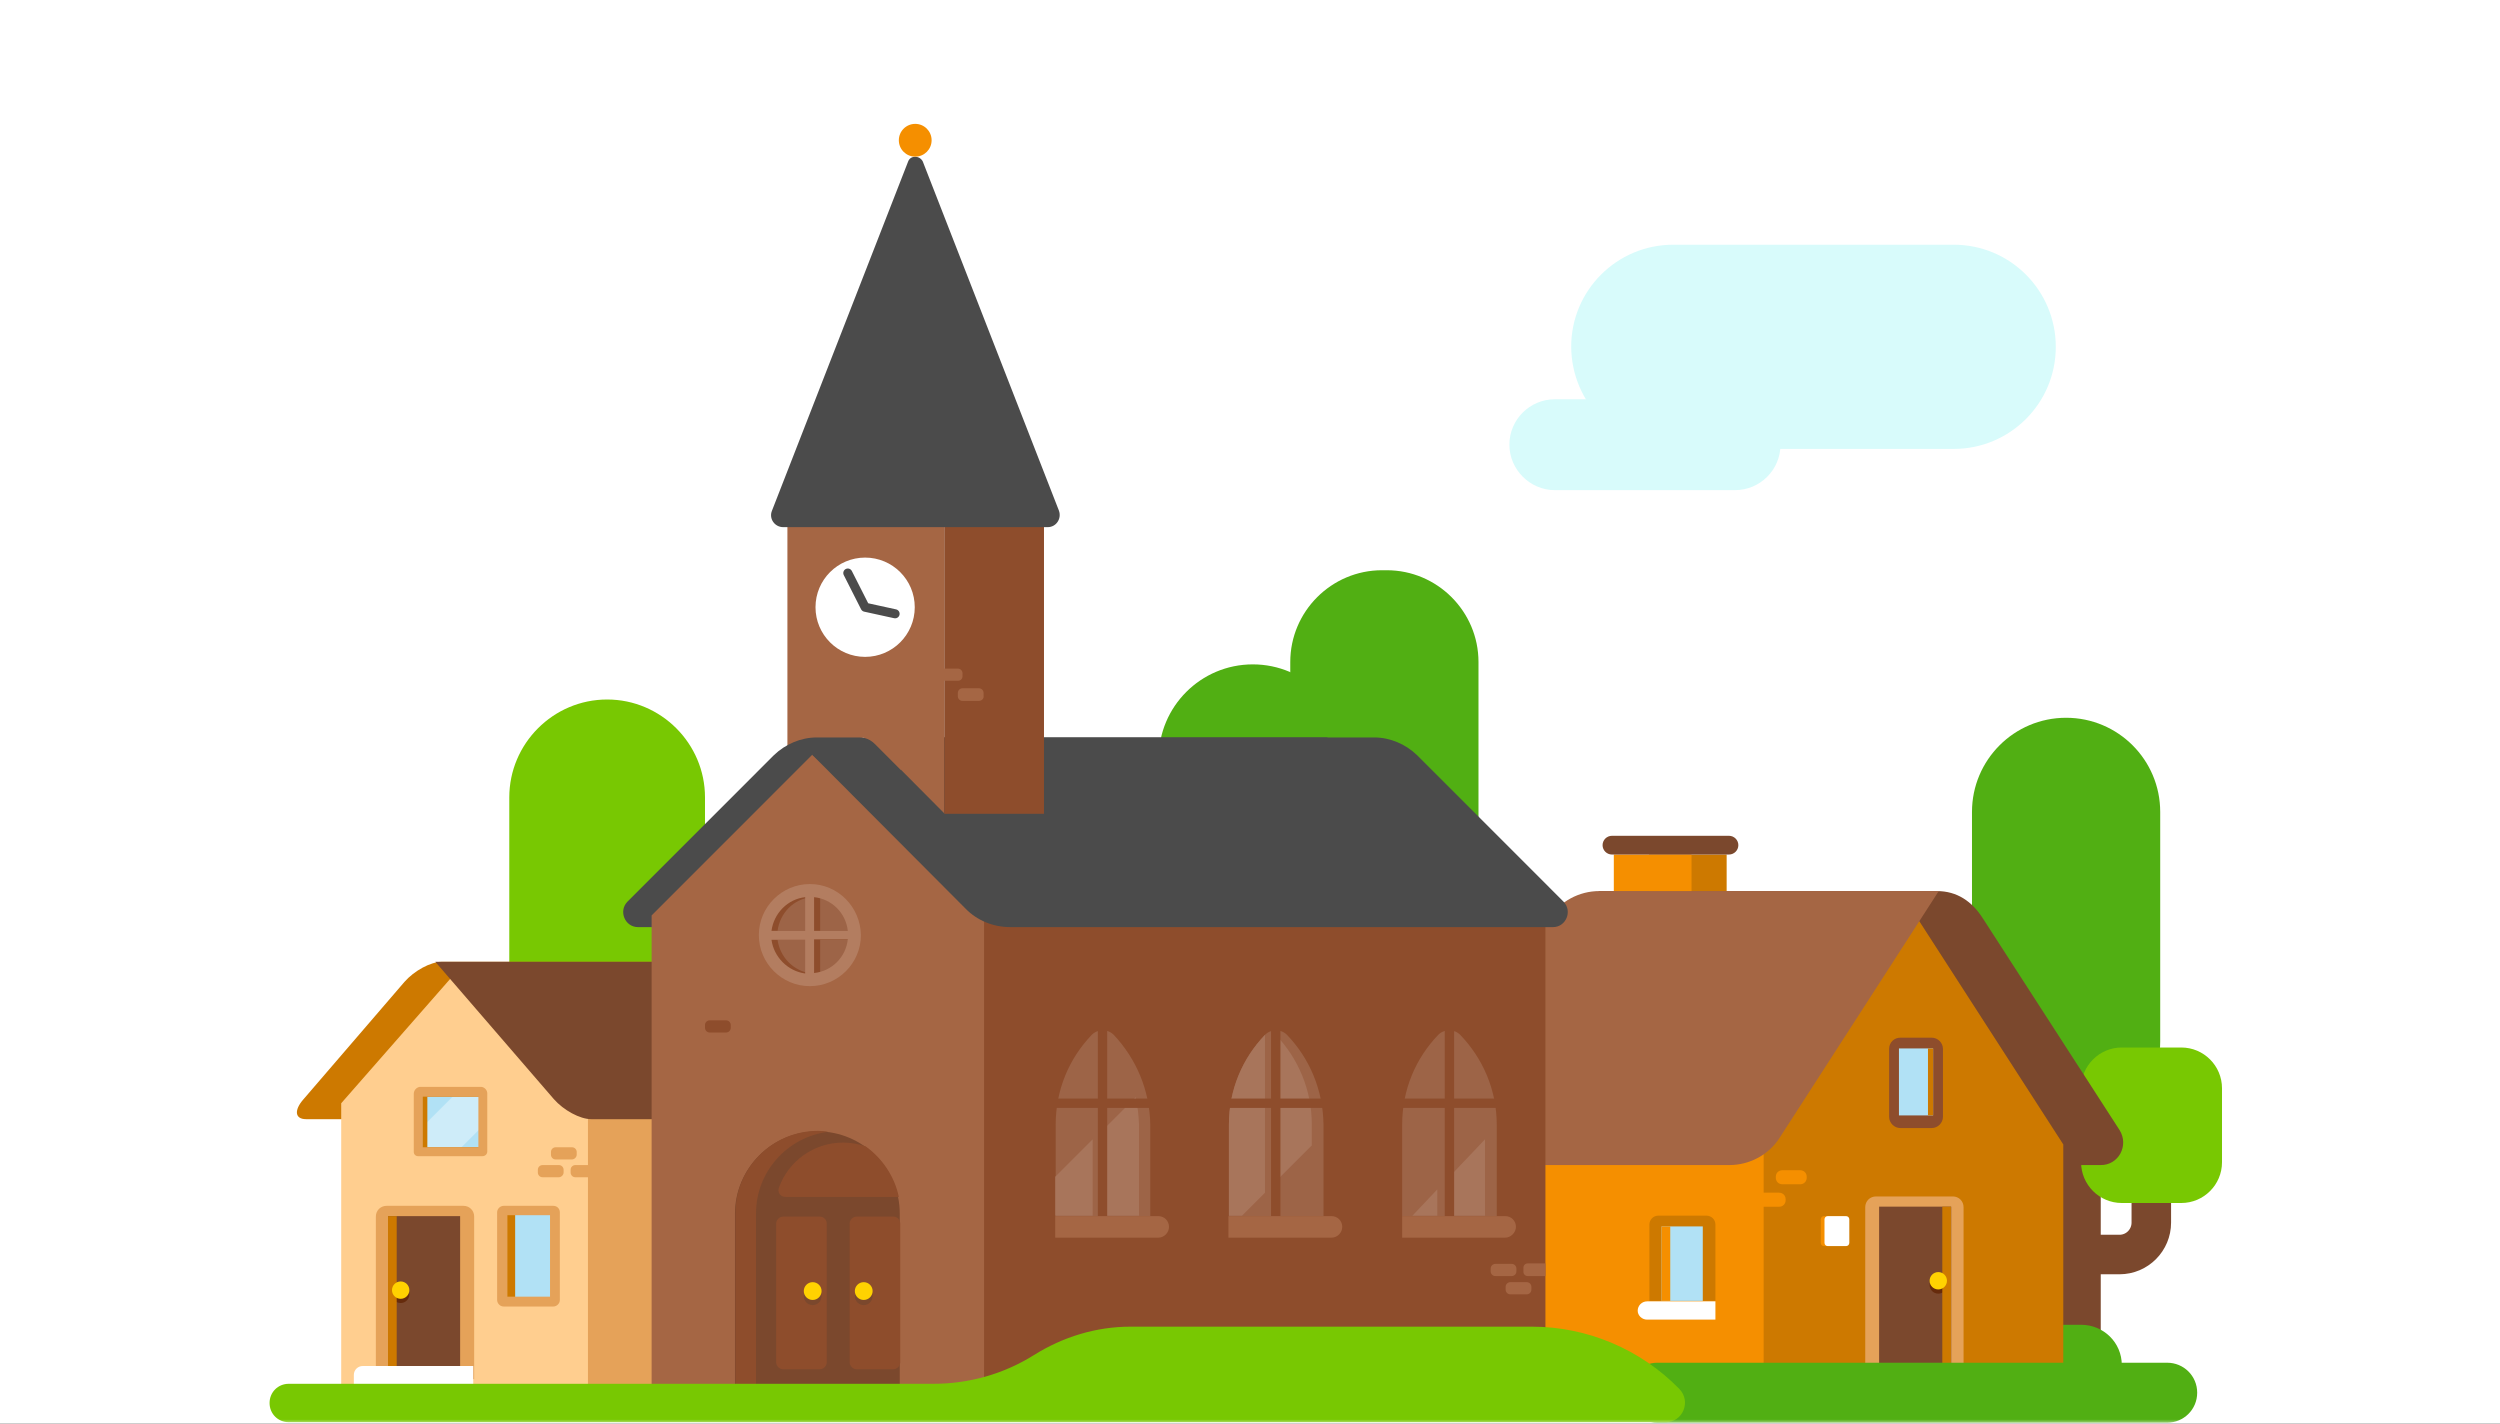 <svg xmlns="http://www.w3.org/2000/svg" xmlns:xlink="http://www.w3.org/1999/xlink" width="288" height="164" viewBox="0 0 288 164">
  <rect x="0" y="0" width="288" height="164" fill="#333333" stroke="none"/>
  <defs>
    <polygon id="exp_small_town-a" points="0 0 288 0 288 164 0 164"/>
  </defs>
  <g fill="none" fill-rule="evenodd">
    <mask id="exp_small_town-b" fill="#fff">
      <use xlink:href="#exp_small_town-a"/>
    </mask>
    <use fill="#FFF" xlink:href="#exp_small_town-a"/>
    <g mask="url(#exp_small_town-b)">
      <g transform="translate(31 14)">
        <g>
          <path fill="#51AF13" fill-rule="nonzero" d="M128.75,99.82 L128.211,99.82 C122.385,99.82 117.639,95.072 117.639,89.245 L117.639,62.266 C117.639,56.439 122.385,51.691 128.211,51.691 L128.75,51.691 C134.575,51.691 139.322,56.439 139.322,62.266 L139.322,89.245 C139.322,95.072 134.629,99.82 128.75,99.82 Z"/>
          <path fill="#51AF13" fill-rule="nonzero" d="M113.324,110.665 C107.337,110.665 102.482,105.809 102.482,99.82 L102.482,73.381 C102.482,67.392 107.337,62.536 113.324,62.536 C119.311,62.536 124.165,67.392 124.165,73.381 L124.165,99.82 C124.165,105.809 119.311,110.665 113.324,110.665 Z"/>
          <path fill="#78C802" fill-rule="nonzero" d="M47.519,116.331 L30.313,116.331 C28.857,116.331 27.67,115.144 27.67,113.687 L27.67,77.86 C27.67,71.655 32.74,66.583 38.943,66.583 C45.146,66.583 50.216,71.655 50.216,77.86 L50.216,113.687 C50.216,115.09 49.03,116.331 47.519,116.331 Z"/>
          <g transform="translate(195.255 68.525)">
            <g transform="translate(.54)">
              <path stroke="#7B482D" stroke-width="4.553" d="M21.036,53.471 L21.036,58.327 C21.036,60.324 19.418,61.996 17.368,61.996 L12.999,61.996"/>
              <polygon fill="#7B482D" fill-rule="nonzero" points="9.169 43.273 15.211 43.273 15.211 74.46 9.169 74.46"/>
              <path fill="#51AF13" fill-rule="nonzero" d="M11.219,48.291 C5.232,48.291 0.378,43.435 0.378,37.446 L0.378,11.007 C0.378,5.018 5.232,0.162 11.219,0.162 C17.206,0.162 22.061,5.018 22.061,11.007 L22.061,37.446 C22.061,43.435 17.206,48.291 11.219,48.291 Z"/>
              <path fill="#78C802" fill-rule="nonzero" d="M24.488,56.061 L17.638,56.061 C15.049,56.061 12.945,53.957 12.945,51.367 L12.945,42.842 C12.945,40.252 15.049,38.147 17.638,38.147 L24.488,38.147 C27.077,38.147 29.18,40.252 29.18,42.842 L29.18,51.367 C29.18,53.957 27.077,56.061 24.488,56.061 Z"/>
            </g>
            <path fill="#51AF13" fill-rule="nonzero" d="M18.177,74.73 L0.162,74.73 C0.162,72.14 2.265,70.09 4.8,70.09 L13.484,70.09 C16.074,70.09 18.177,72.14 18.177,74.73 Z"/>
          </g>
          <g fill-rule="nonzero" transform="translate(131.07 82.014)">
            <path fill="#7B482D" d="M82.094,34.155 L66.344,9.766 C65.103,7.824 63.377,6.637 61.058,6.637 L22.115,6.637 L24.326,35.072 C25.567,37.014 27.778,38.201 30.097,38.201 L79.882,38.201 C81.986,38.255 83.226,35.935 82.094,34.155 Z"/>
            <rect width="36.462" height="25.737" x="4.693" y="35.827" fill="#F58F00"/>
            <polygon fill="#CD7900" points="75.621 61.511 41.101 61.511 41.101 35.827 58.361 9.065 75.621 35.827"/>
            <path fill="#A56644" d="M0.647,34.155 L16.397,9.766 C17.638,7.824 19.849,6.637 22.168,6.637 L61.274,6.637 L42.935,35.072 C41.694,37.014 39.483,38.201 37.163,38.201 L2.913,38.201 C0.755,38.255 -0.485,35.935 0.647,34.155 Z"/>
            <g transform="translate(55.556 23.201)">
              <path fill="#8E4D2C" d="M1.295,0.324 L4.908,0.324 C5.61,0.324 6.203,0.917 6.203,1.619 L6.203,9.442 C6.203,10.144 5.61,10.737 4.908,10.737 L1.295,10.737 C0.593,10.737 0,10.144 0,9.442 L0,1.619 C0,0.863 0.593,0.324 1.295,0.324 Z"/>
              <polygon fill="#B1E1F5" points="1.133 1.565 5.07 1.565 5.07 9.281 1.133 9.281"/>
              <polygon fill="#CD7900" points="4.477 1.565 5.07 1.565 5.07 9.281 4.477 9.281"/>
            </g>
            <polygon fill="#CD7900" points="27.886 2.428 36.84 2.428 36.84 6.637 27.886 6.637"/>
            <polygon fill="#F58F00" points="23.841 2.428 32.794 2.428 32.794 6.637 23.841 6.637"/>
            <path fill="#7B482D" d="M37.109,2.428 L23.625,2.428 C23.032,2.428 22.546,1.942 22.546,1.349 C22.546,0.755 23.032,0.27 23.625,0.27 L37.109,0.27 C37.703,0.27 38.188,0.755 38.188,1.349 C38.188,1.942 37.703,2.428 37.109,2.428 Z"/>
            <g transform="translate(26.43 43.705)">
              <path fill="#CD7900" d="M9.062,10.144 L1.51,10.144 L1.51,1.349 C1.51,0.809 1.942,0.324 2.535,0.324 L8.091,0.324 C8.63,0.324 9.116,0.755 9.116,1.349 L9.116,10.144 L9.062,10.144 Z"/>
              <path fill="#FFF" d="M1.241,12.302 L9.116,12.302 L9.116,10.198 L1.241,10.198 C0.647,10.198 0.162,10.683 0.162,11.277 C0.162,11.817 0.647,12.302 1.241,12.302 Z"/>
              <rect width="4.747" height="8.579" x="2.913" y="1.565" fill="#B1E1F5"/>
              <rect width="1" height="8.579" x="2.913" y="1.565" fill="#F58F00"/>
            </g>
            <path fill="#F58F00" d="M42.881 43.004L40.831 43.004C40.4 43.004 40.076 42.68 40.076 42.248L40.076 42.14C40.076 41.709 40.4 41.385 40.831 41.385L42.881 41.385C43.312 41.385 43.636 41.709 43.636 42.14L43.636 42.248C43.636 42.68 43.312 43.004 42.881 43.004zM45.308 40.414L43.258 40.414C42.827 40.414 42.503 40.09 42.503 39.658L42.503 39.55C42.503 39.119 42.827 38.795 43.258 38.795L45.308 38.795C45.739 38.795 46.063 39.119 46.063 39.55L46.063 39.658C46.063 40.09 45.739 40.414 45.308 40.414z"/>
            <g transform="translate(52.32 41.547)">
              <path fill="#E5A259" d="M0.539,20.234 L11.812,20.234 L11.812,1.511 C11.812,0.809 11.273,0.27 10.572,0.27 L1.726,0.27 C1.025,0.27 0.485,0.809 0.485,1.511 L0.485,20.234 L0.539,20.234 Z"/>
              <polygon fill="#7B482D" points="2.083 1.444 10.39 1.444 10.39 20.221 2.083 20.221" transform="rotate(-180 6.237 10.833)"/>
              <ellipse cx="8.9" cy="10.468" fill="#662B0C" rx="1" ry="1"/>
              <rect width="1" height="18.777" x="9.557" y="1.444" fill="#CD7900" transform="rotate(-180 9.961 10.833)"/>
              <ellipse cx="8.9" cy="9.982" fill="#FFD201" rx="1" ry="1"/>
            </g>
            <g transform="translate(47.465 43.705)">
              <path fill="#F58F00" d="M0.593,3.831 L2.697,3.831 C2.913,3.831 3.074,3.669 3.074,3.453 L3.074,0.755 C3.074,0.54 2.913,0.378 2.697,0.378 L0.593,0.378 C0.378,0.378 0.216,0.54 0.216,0.755 L0.216,3.453 C0.216,3.669 0.378,3.831 0.593,3.831 Z"/>
              <path fill="#FFF" d="M1.025,3.831 L3.128,3.831 C3.344,3.831 3.506,3.669 3.506,3.453 L3.506,0.755 C3.506,0.54 3.344,0.378 3.128,0.378 L1.025,0.378 C0.809,0.378 0.647,0.54 0.647,0.755 L0.647,3.453 C0.647,3.669 0.809,3.831 1.025,3.831 Z"/>
            </g>
          </g>
          <g fill-rule="nonzero" transform="translate(2.697 96.583)">
            <path fill="#CD7900" d="M1.564,18.345 L33.226,18.345 C34.52,18.345 36.408,17.32 37.541,16.025 L51.187,0.216 L17.206,0.216 C15.912,0.216 14.024,1.241 12.891,2.536 L1.241,16.079 C0.162,17.32 0.27,18.345 1.564,18.345 Z"/>
            <polygon fill="#FFCE8F" points="34.305 16.511 19.795 .324 5.61 16.511 5.61 49.101 34.305 49.101"/>
            <g transform="translate(23.193 28.058)">
              <polygon fill="#B1E1F5" points="1.456 1.133 6.526 1.133 6.526 10.899 1.456 10.899"/>
              <rect width="1" height="9.766" x="1.456" y="1.133" fill="#CD7900"/>
              <path fill="#E5A259" d="M6.85,0.27 L1.133,0.27 C0.755,0.27 0.378,0.594 0.378,1.025 L0.378,11.115 C0.378,11.493 0.701,11.871 1.133,11.871 L6.85,11.871 C7.228,11.871 7.605,11.547 7.605,11.115 L7.605,1.025 C7.605,0.594 7.282,0.27 6.85,0.27 Z M6.473,10.737 L1.564,10.737 L1.564,1.349 L6.473,1.349 L6.473,10.737 Z"/>
            </g>
            <polygon fill="#E5A259" points="34.035 16.511 64.51 16.511 64.51 49.101 34.035 49.101"/>
            <path fill="#7B482D" d="M66.074,18.345 L34.412,18.345 C33.118,18.345 31.23,17.32 30.097,16.025 L16.451,0.216 L50.432,0.216 C51.726,0.216 53.614,1.241 54.747,2.536 L66.398,16.079 C67.53,17.32 67.368,18.345 66.074,18.345 Z"/>
            <g transform="translate(7.012 28.058)">
              <path fill="#E5A259" d="M13.862,20.234 L2.589,20.234 L2.589,1.511 C2.589,0.809 3.128,0.27 3.83,0.27 L12.675,0.27 C13.377,0.27 13.916,0.809 13.916,1.511 L13.916,20.234 L13.862,20.234 Z"/>
              <polygon fill="#7B482D" points="3.991 1.457 12.298 1.457 12.298 20.234 3.991 20.234"/>
              <ellipse cx="5.448" cy="10.468" fill="#662B0C" rx="1" ry="1"/>
              <rect width="1" height="18.777" x="3.991" y="1.457" fill="#CD7900"/>
              <path fill="#FFF" d="M0.108,20.989 L13.808,20.989 L13.808,18.723 L1.079,18.723 C0.539,18.723 0.054,19.155 0.054,19.748 L0.054,20.989 L0.108,20.989 Z"/>
              <ellipse cx="5.448" cy="9.982" fill="#FFD201" rx="1" ry="1"/>
            </g>
            <g transform="translate(13.484 14.568)">
              <polygon fill="#B1E1F5" points="8.037 .432 8.037 7.176 1.456 7.176 1.456 .432 5.717 .432 5.717 .432 5.717 .432"/>
              <polygon fill="#CEECF9" points="8.037 .432 8.037 4.964 5.825 7.176 1.456 7.176 1.456 4.694 5.717 .432 5.717 .432 5.717 .432"/>
              <polygon fill="#CD7900" points="2.05 1.187 8.037 1.187 8.037 .432 5.717 .432 5.717 .432 5.717 .432 1.456 .432 1.456 7.176 8.037 7.176 8.037 7.014 2.05 7.014"/>
              <path fill="#E5A259" d="M0.485,0.863 L0.485,7.554 C0.485,7.824 0.701,8.04 0.971,8.04 L8.414,8.04 C8.684,8.04 8.954,7.824 8.954,7.5 L8.954,0.809 C8.954,0.432 8.63,0.054 8.199,0.054 L1.187,0.054 C0.809,0.108 0.485,0.432 0.485,0.863 Z M1.51,1.187 L7.929,1.187 L7.929,7.014 L1.51,7.014 L1.51,1.187 Z"/>
            </g>
            <path fill="#E5A259" d="M34.466 25.036L32.579 25.036C32.255 25.036 32.039 24.766 32.039 24.496L32.039 24.173C32.039 23.849 32.309 23.633 32.579 23.633L34.466 23.633C34.79 23.633 35.006 23.903 35.006 24.173L35.006 24.496C35.006 24.766 34.736 25.036 34.466 25.036zM30.691 25.036L28.803 25.036C28.479 25.036 28.263 24.766 28.263 24.496L28.263 24.173C28.263 23.849 28.533 23.633 28.803 23.633L30.691 23.633C31.014 23.633 31.23 23.903 31.23 24.173L31.23 24.496C31.23 24.766 30.96 25.036 30.691 25.036zM32.201 22.986L30.313 22.986C29.989 22.986 29.774 22.716 29.774 22.446L29.774 22.122C29.774 21.799 30.043 21.583 30.313 21.583L32.201 21.583C32.525 21.583 32.74 21.853 32.74 22.122L32.74 22.446C32.74 22.716 32.471 22.986 32.201 22.986z"/>
          </g>
          <polygon fill="#A56644" fill-rule="nonzero" points="59.709 79.694 68.771 70.576 68.771 35.881 59.709 45"/>
          <g fill-rule="nonzero" transform="translate(40.453 70.683)">
            <path fill="#4B4B4B" d="M2.05,22.122 L64.564,22.122 C66.505,22.122 68.393,21.367 69.742,19.964 L84.575,5.126 L81.446,0.27 L22.654,0.27 C20.82,0.27 19.04,1.025 17.692,2.32 L0.809,19.209 C-0.216,20.288 0.539,22.122 2.05,22.122 Z"/>
            <rect width="65.211" height="55.09" x="41.37" y="20.126" fill="#8E4D2C"/>
            <path fill="#9D6447" d="M56.851,34.532 C56.149,33.831 55.017,33.831 54.316,34.532 C51.726,37.23 50.162,40.845 50.162,44.892 L50.162,55.414 L61.058,55.414 L61.058,44.892 C61.004,40.845 59.386,37.23 56.851,34.532 Z"/>
            <path fill="#A8755B" d="M50.108,55.36 L54.423,55.36 L54.423,46.565 L50.108,50.881 L50.108,55.36 Z M59.386,41.709 L55.61,45.486 L55.61,55.36 L59.763,55.36 L59.763,44.838 C59.709,43.759 59.601,42.734 59.386,41.709 Z"/>
            <g fill="#8E4D2C" transform="translate(48.544 33.453)">
              <rect width="1.079" height="22.392" x="6.473" y=".324"/>
              <rect width="14.401" height="1.079" x=".27" y="8.417"/>
            </g>
            <path fill="#A56644" d="M61.975,57.896 L50.108,57.896 L50.108,55.414 L61.975,55.414 C62.676,55.414 63.215,55.953 63.215,56.655 C63.215,57.302 62.676,57.896 61.975,57.896 Z"/>
            <path fill="#9D6447" d="M76.808,34.532 C76.106,33.831 74.974,33.831 74.273,34.532 C71.684,37.23 70.119,40.845 70.119,44.892 L70.119,55.414 L81.015,55.414 L81.015,44.892 C80.961,40.845 79.397,37.23 76.808,34.532 Z"/>
            <path fill="#A8755B" d="M70.119,55.36 L71.63,55.36 L74.273,52.716 L74.273,34.532 C71.684,37.23 70.119,40.845 70.119,44.838 L70.119,55.36 Z M75.513,34.532 L75.513,51.421 L79.666,47.266 L79.666,44.838 C79.666,40.899 78.102,37.23 75.513,34.532 Z"/>
            <g fill="#8E4D2C" transform="translate(68.501 33.453)">
              <rect width="1.079" height="22.392" x="6.473" y=".324"/>
              <rect width="14.401" height="1.079" x=".324" y="8.417"/>
            </g>
            <path fill="#A56644" d="M81.932,57.896 L70.065,57.896 L70.065,55.414 L81.932,55.414 C82.633,55.414 83.172,55.953 83.172,56.655 C83.172,57.302 82.633,57.896 81.932,57.896 Z"/>
            <path fill="#9D6447" d="M96.765,34.532 C96.063,33.831 94.931,33.831 94.23,34.532 C91.641,37.23 90.076,40.845 90.076,44.892 L90.076,55.414 L100.972,55.414 L100.972,44.892 C100.972,40.845 99.354,37.23 96.765,34.532 Z"/>
            <path fill="#A8755B" d="M94.122,55.36 L94.122,52.338 L91.263,55.36 L94.122,55.36 Z M95.524,50.881 L95.524,55.36 L99.623,55.36 L99.623,46.565 L95.524,50.881 Z"/>
            <g fill="#8E4D2C" transform="translate(88.458 33.453)">
              <rect width="1.079" height="22.392" x="6.526" y=".324"/>
              <rect width="14.401" height="1.079" x=".324" y="8.417"/>
            </g>
            <path fill="#A56644" d="M101.943,57.896 L90.076,57.896 L90.076,55.414 L101.943,55.414 C102.644,55.414 103.183,55.953 103.183,56.655 C103.183,57.302 102.59,57.896 101.943,57.896 Z"/>
            <polygon fill="#A56644" points="41.91 19.155 41.91 75.216 3.614 75.216 3.614 20.773 22.115 2.266"/>
            <path fill="#4B4B4B" d="M107.444,22.122 L44.93,22.122 C42.989,22.122 41.101,21.367 39.752,19.964 L22.115,2.266 L29.396,0.27 L86.84,0.27 C88.674,0.27 90.454,1.025 91.802,2.32 L108.685,19.209 C109.71,20.288 108.955,22.122 107.444,22.122 Z"/>
            <g transform="translate(15.642 16.727)">
              <ellipse cx="6.203" cy="6.313" fill="#9D6447" rx="5.286" ry="5.288"/>
              <path fill="#8E4D2C" d="M11.489,6.313 C11.489,3.399 9.116,1.025 6.203,1.025 C4.585,1.025 3.074,1.781 2.104,2.968 C1.402,3.939 1.025,5.072 1.025,6.367 C1.025,7.608 1.402,8.795 2.104,9.766 C3.074,10.953 4.531,11.709 6.203,11.709 C9.116,11.601 11.489,9.227 11.489,6.313 Z M7.389,1.942 C9.439,2.158 11.003,3.777 11.273,5.827 L7.389,5.827 L7.389,1.942 Z M7.389,6.853 L11.273,6.853 C11.057,8.903 9.439,10.468 7.389,10.737 L7.389,6.853 Z M6.365,1.942 L6.365,5.827 L2.481,5.827 C2.751,3.777 4.315,2.158 6.365,1.942 Z M2.481,6.853 L6.365,6.853 L6.365,10.737 C4.315,10.468 2.751,8.849 2.481,6.853 Z"/>
              <path fill="#B37D60" d="M6.203,0.432 C2.967,0.432 0.324,3.076 0.324,6.313 C0.324,9.55 2.967,12.194 6.203,12.194 C9.439,12.194 12.082,9.55 12.082,6.313 C12.028,3.076 9.439,0.432 6.203,0.432 Z M10.572,5.827 L6.688,5.827 L6.688,1.942 C8.738,2.158 10.356,3.777 10.572,5.827 Z M5.663,1.942 L5.663,5.827 L1.78,5.827 C2.05,3.777 3.668,2.158 5.663,1.942 Z M1.78,6.853 L5.663,6.853 L5.663,10.737 C3.668,10.468 2.05,8.849 1.78,6.853 Z M6.688,10.683 L6.688,6.799 L10.572,6.799 C10.356,8.849 8.738,10.468 6.688,10.683 Z"/>
            </g>
            <g transform="translate(12.945 45.324)">
              <path fill="#7B482D" d="M19.31,29.622 L0.27,29.622 L0.27,9.82 C0.27,4.586 4.531,0.324 9.763,0.324 C14.995,0.324 19.256,4.586 19.256,9.82 L19.256,29.622 L19.31,29.622 Z"/>
              <path fill="#8E4D2C" d="M11.003,0.378 C10.626,0.324 10.248,0.27 9.817,0.27 C4.585,0.27 0.324,4.532 0.324,9.766 L0.324,29.568 L2.697,29.568 L2.697,9.766 C2.697,4.964 6.311,0.971 11.003,0.378 Z"/>
              <path fill="#8E4D2C" d="M10.032 10.144L5.825 10.144C5.394 10.144 5.016 10.522 5.016 10.953L5.016 26.924C5.016 27.356 5.394 27.734 5.825 27.734L10.032 27.734C10.464 27.734 10.842 27.356 10.842 26.924L10.842 10.953C10.842 10.468 10.464 10.144 10.032 10.144zM18.501 10.144L14.294 10.144C13.862 10.144 13.484 10.522 13.484 10.953L13.484 26.924C13.484 27.356 13.862 27.734 14.294 27.734L18.501 27.734C18.932 27.734 19.31 27.356 19.31 26.924L19.31 10.953C19.31 10.468 18.932 10.144 18.501 10.144z"/>
              <g transform="translate(14.024 17.266)">
                <ellipse cx="1.079" cy="2.05" fill="#7B482D" rx="1.025" ry="1.025"/>
                <ellipse cx="1.079" cy="1.457" fill="#FFD201" rx="1.025" ry="1.025"/>
              </g>
              <g transform="translate(8.09 17.266)">
                <ellipse cx="1.133" cy="2.05" fill="#7B482D" rx="1.025" ry="1.025"/>
                <ellipse cx="1.133" cy="1.457" fill="#FFD201" rx="1.025" ry="1.025"/>
              </g>
              <path fill="#8E4D2C" d="M15.318,2.05 C14.509,1.781 13.646,1.619 12.729,1.619 C9.331,1.619 6.419,3.777 5.34,6.799 C5.124,7.338 5.502,7.878 6.095,7.878 L19.148,7.878 C18.663,5.504 17.206,3.399 15.318,2.05 Z"/>
            </g>
            <path fill="#A56644" d="M106.581 62.32L104.532 62.32C104.262 62.32 104.046 62.104 104.046 61.835L104.046 61.349C104.046 61.079 104.262 60.863 104.532 60.863L106.581 60.863 106.581 62.32zM102.698 62.32L100.81 62.32C100.486 62.32 100.271 62.05 100.271 61.781L100.271 61.457C100.271 61.133 100.54 60.917 100.81 60.917L102.698 60.917C103.021 60.917 103.237 61.187 103.237 61.457L103.237 61.781C103.237 62.104 102.968 62.32 102.698 62.32zM104.424 64.424L102.536 64.424C102.212 64.424 101.997 64.155 101.997 63.885L101.997 63.561C101.997 63.237 102.266 63.022 102.536 63.022L104.424 63.022C104.747 63.022 104.963 63.291 104.963 63.561L104.963 63.885C104.963 64.155 104.747 64.424 104.424 64.424z"/>
            <path fill="#8E4D2C" d="M12.19,34.263 L10.302,34.263 C9.979,34.263 9.763,33.993 9.763,33.723 L9.763,33.399 C9.763,33.076 10.032,32.86 10.302,32.86 L12.19,32.86 C12.514,32.86 12.729,33.129 12.729,33.399 L12.729,33.723 C12.729,33.993 12.514,34.263 12.19,34.263 Z"/>
          </g>
          <polygon fill="#A56644" fill-rule="nonzero" points="77.779 79.694 68.717 70.576 68.717 35.881 77.779 45"/>
          <polygon fill="#8E4D2C" fill-rule="nonzero" points="77.779 44.892 89.267 44.892 89.267 79.748 77.779 79.748"/>
          <path fill="#A56644" fill-rule="nonzero" d="M79.343 64.424L77.455 64.424C77.131 64.424 76.916 64.155 76.916 63.885L76.916 63.561C76.916 63.237 77.185 63.022 77.455 63.022L79.343 63.022C79.666 63.022 79.882 63.291 79.882 63.561L79.882 63.885C79.882 64.209 79.666 64.424 79.343 64.424zM81.77 66.745L79.882 66.745C79.558 66.745 79.343 66.475 79.343 66.205L79.343 65.827C79.343 65.504 79.612 65.288 79.882 65.288L81.77 65.288C82.094 65.288 82.309 65.558 82.309 65.827L82.309 66.151C82.363 66.475 82.094 66.745 81.77 66.745z"/>
          <polygon fill="#4B4B4B" fill-rule="nonzero" points="66.505 35.719 66.398 35.719 66.452 35.665"/>
          <path fill="#A56644" fill-rule="nonzero" d="M64.672,70.845 L67.153,70.845 C68.178,70.845 69.095,71.007 69.796,71.709 L72.816,74.73 L73.248,67.5 L67.962,48.399 L64.726,67.716 L64.726,70.845 L64.672,70.845 Z"/>
          <path fill="#4B4B4B" fill-rule="nonzero" d="M73.625,4.586 L57.929,44.838 C57.552,45.755 58.253,46.727 59.224,46.727 L89.699,46.727 C90.67,46.727 91.317,45.755 90.993,44.838 L75.297,4.586 C74.92,3.885 73.895,3.885 73.625,4.586 Z"/>
          <ellipse cx="74.434" cy="2.158" fill="#F58F00" fill-rule="nonzero" rx="1.888" ry="1.888"/>
          <ellipse cx="68.663" cy="55.953" fill="#FFF" fill-rule="nonzero" rx="5.717" ry="5.719"/>
          <polyline stroke="#4B4B4B" stroke-linecap="round" stroke-linejoin="round" stroke-width="1.043" points="66.667 52.014 68.663 55.953 72.115 56.709"/>
          <path fill="#51AF13" fill-rule="nonzero" d="M218.664,142.986 L159.926,142.986 C158.038,142.986 156.474,144.496 156.474,146.439 C156.474,148.327 157.984,149.892 159.926,149.892 L218.664,149.892 C220.552,149.892 222.116,148.381 222.116,146.439 C222.116,144.496 220.552,142.986 218.664,142.986 Z"/>
          <path fill="#78C802" fill-rule="nonzero" d="M162.461,146.007 C157.984,141.421 151.835,138.831 145.471,138.831 L99.246,138.831 C95.254,138.831 91.425,140.018 88.081,142.122 C84.629,144.281 80.637,145.414 76.538,145.414 L2.265,145.414 C1.025,145.414 0.054,146.385 0.054,147.626 C0.054,148.867 1.025,149.838 2.265,149.838 L160.897,149.838 C162.839,149.838 163.863,147.464 162.461,146.007 Z"/>
        </g>
        <path fill="#D8FBFB" fill-rule="nonzero" d="M161.76,37.716 L194.069,37.716 C200.541,37.716 205.827,32.482 205.827,25.953 C205.827,19.478 200.595,14.191 194.069,14.191 L161.76,14.191 C155.287,14.191 150.001,19.424 150.001,25.953 C150.055,32.482 155.287,37.716 161.76,37.716 Z"/>
        <path fill="#D8FBFB" fill-rule="nonzero" d="M148.114,42.464 L168.88,42.464 C171.738,42.464 174.112,40.144 174.112,37.23 C174.112,34.371 171.792,31.996 168.88,31.996 L148.114,31.996 C145.255,31.996 142.882,34.317 142.882,37.23 C142.882,40.09 145.255,42.464 148.114,42.464 Z"/>
      </g>
    </g>
  </g>
</svg>
